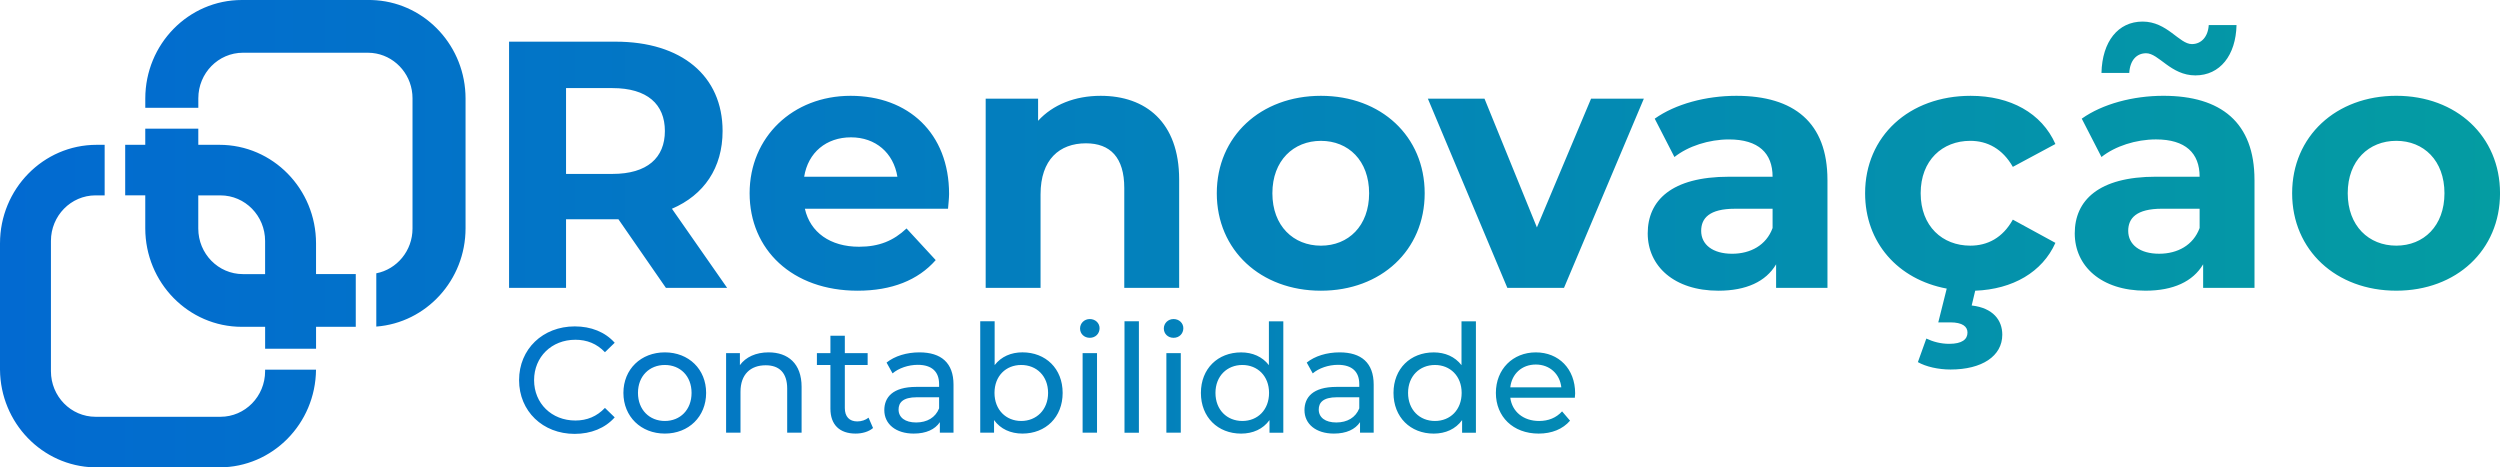 <svg xmlns="http://www.w3.org/2000/svg" xmlns:xlink="http://www.w3.org/1999/xlink" id="Camada_2" data-name="Camada 2" viewBox="0 0 1165.77 217.93"><defs><style>      .cls-1 {        fill: url(#Nova_amostra_de_gradiente_1);      }    </style><linearGradient id="Nova_amostra_de_gradiente_1" data-name="Nova amostra de gradiente 1" x1="0" y1="108.96" x2="1165.77" y2="108.96" gradientUnits="userSpaceOnUse"><stop offset="0" stop-color="#009bc8"></stop><stop offset="0" stop-color="#026ad1"></stop><stop offset="1" stop-color="#049ca2"></stop></linearGradient></defs><g id="Camada_8" data-name="Camada 8"><path class="cls-1" d="m310.53,134.25l-22.14-31.99h-24.44v31.99h-26.57V19.43h49.7c30.67,0,49.87,15.91,49.87,41.66,0,17.22-8.69,29.85-23.62,36.25l25.75,36.91h-28.54Zm-24.93-93.17h-21.65v40.02h21.65c16.24,0,24.44-7.54,24.44-20.01s-8.2-20.01-24.44-20.01Zm156.48,56.26h-66.76c2.46,10.99,11.81,17.72,25.26,17.72,9.35,0,16.07-2.79,22.14-8.53l13.61,14.76c-8.2,9.35-20.5,14.27-36.42,14.27-30.51,0-50.36-19.19-50.36-45.44s20.18-45.44,47.08-45.44,45.93,17.39,45.93,45.76c0,1.97-.33,4.76-.49,6.89Zm-67.09-14.93h43.47c-1.8-11.15-10.17-18.37-21.65-18.37s-20.01,7.05-21.82,18.37Zm174.86,1.31v50.52h-25.59v-46.58c0-14.27-6.56-20.83-17.88-20.83-12.3,0-21.16,7.54-21.16,23.78v43.63h-25.59V46h24.44v10.33c6.89-7.55,17.22-11.65,29.2-11.65,20.83,0,36.58,12.14,36.58,39.04Zm17.55,6.4c0-26.57,20.5-45.44,48.55-45.44s48.39,18.86,48.39,45.44-20.34,45.44-48.39,45.44-48.55-18.86-48.55-45.44Zm71.03,0c0-15.25-9.68-24.44-22.47-24.44s-22.64,9.19-22.64,24.44,9.84,24.44,22.64,24.44,22.47-9.19,22.47-24.44Zm128.11-44.12l-37.24,88.25h-26.41l-37.07-88.25h26.41l24.44,60.04,25.26-60.04h24.6Zm85.62,37.89v50.36h-23.95v-10.99c-4.76,8.04-13.94,12.3-26.9,12.3-20.67,0-32.97-11.48-32.97-26.74s10.99-26.41,37.89-26.41h20.34c0-10.99-6.56-17.39-20.34-17.39-9.35,0-19.03,3.12-25.43,8.2l-9.19-17.88c9.68-6.89,23.95-10.66,38.06-10.66,26.9,0,42.48,12.47,42.48,39.2Zm-25.59,22.47v-9.02h-17.55c-11.97,0-15.75,4.43-15.75,10.33,0,6.4,5.41,10.66,14.43,10.66,8.53,0,15.91-3.94,18.86-11.97Zm112.03-3.94l19.85,10.83c-6.07,13.61-19.85,21.65-37.4,22.31l-1.64,6.89c10.01,1.15,14.27,6.89,14.27,13.62,0,10.01-9.51,16.24-24.11,16.24-5.74,0-11.48-1.31-15.25-3.45l3.94-10.99c3.12,1.48,6.72,2.46,10.66,2.46,6.07,0,8.53-2.13,8.53-5.25,0-2.79-2.3-4.76-8.04-4.76h-5.58l3.94-15.75c-22.8-4.26-38.06-21.49-38.06-44.45,0-26.57,20.5-45.44,49.21-45.44,18.54,0,33.13,8.04,39.53,22.47l-19.85,10.66c-4.76-8.37-11.81-12.14-19.85-12.14-12.96,0-23.13,9.02-23.13,24.44s10.17,24.44,23.13,24.44c8.04,0,15.09-3.61,19.85-12.14Zm112.69-18.54v50.36h-23.95v-10.99c-4.76,8.04-13.94,12.3-26.9,12.3-20.67,0-32.97-11.48-32.97-26.74s10.99-26.41,37.89-26.41h20.34c0-10.99-6.56-17.39-20.34-17.39-9.35,0-19.03,3.12-25.43,8.2l-9.19-17.88c9.68-6.89,23.95-10.66,38.06-10.66,26.9,0,42.48,12.47,42.48,39.2Zm-58.4-49.87h-12.96c.33-14.6,7.71-23.95,19.19-23.95s17.06,10.5,22.96,10.5c4.43,0,7.55-3.45,7.87-8.86h12.96c-.33,14.11-7.71,23.46-19.19,23.46s-17.06-10.33-22.96-10.33c-4.43,0-7.54,3.28-7.87,9.19Zm32.81,72.34v-9.02h-17.55c-11.97,0-15.75,4.43-15.75,10.33,0,6.4,5.41,10.66,14.43,10.66,8.53,0,15.91-3.94,18.86-11.97Zm43.14-16.24c0-26.57,20.5-45.44,48.55-45.44s48.39,18.86,48.39,45.44-20.34,45.44-48.39,45.44-48.55-18.86-48.55-45.44Zm71.03,0c0-15.25-9.68-24.44-22.47-24.44s-22.64,9.19-22.64,24.44,9.84,24.44,22.64,24.44,22.47-9.19,22.47-24.44ZM242.05,177.26c0-14.49,11.06-25.06,25.97-25.06,7.56,0,14.14,2.59,18.62,7.63l-4.55,4.41c-3.78-3.99-8.4-5.81-13.79-5.81-11.06,0-19.25,7.98-19.25,18.83s8.19,18.83,19.25,18.83c5.39,0,10.01-1.89,13.79-5.88l4.55,4.41c-4.48,5.04-11.06,7.7-18.69,7.7-14.84,0-25.9-10.57-25.9-25.06Zm48.65,5.95c0-11.06,8.19-18.9,19.32-18.9s19.25,7.84,19.25,18.9-8.12,18.97-19.25,18.97-19.32-7.91-19.32-18.97Zm31.78,0c0-7.91-5.32-13.02-12.46-13.02s-12.53,5.11-12.53,13.02,5.39,13.09,12.53,13.09,12.46-5.18,12.46-13.09Zm51.31-2.8v21.35h-6.72v-20.58c0-7.28-3.64-10.85-10.01-10.85-7.14,0-11.76,4.27-11.76,12.32v19.11h-6.72v-37.1h6.44v5.6c2.73-3.78,7.49-5.95,13.37-5.95,9.03,0,15.4,5.18,15.4,16.1Zm33.32,19.18c-2.03,1.75-5.11,2.59-8.12,2.59-7.49,0-11.76-4.13-11.76-11.62v-20.37h-6.3v-5.53h6.3v-8.12h6.72v8.12h10.64v5.53h-10.64v20.09c0,3.99,2.1,6.23,5.81,6.23,1.96,0,3.85-.63,5.25-1.75l2.1,4.83Zm37.52-20.23v22.4h-6.37v-4.9c-2.24,3.36-6.37,5.32-12.18,5.32-8.4,0-13.72-4.48-13.72-10.92,0-5.95,3.85-10.85,14.91-10.85h10.64v-1.33c0-5.67-3.29-8.96-9.94-8.96-4.41,0-8.89,1.54-11.76,3.99l-2.8-5.04c3.85-3.08,9.38-4.76,15.33-4.76,10.15,0,15.89,4.9,15.89,15.05Zm-6.72,11.06v-5.18h-10.36c-6.65,0-8.54,2.59-8.54,5.74,0,3.71,3.08,6.02,8.19,6.02s9.03-2.31,10.71-6.58Zm57.61-7.21c0,11.34-7.91,18.97-18.76,18.97-5.46,0-10.22-2.1-13.23-6.3v5.88h-6.44v-51.95h6.72v20.44c3.08-3.99,7.7-5.95,12.95-5.95,10.85,0,18.76,7.56,18.76,18.9Zm-6.79,0c0-7.91-5.39-13.02-12.53-13.02s-12.46,5.11-12.46,13.02,5.39,13.09,12.46,13.09,12.53-5.18,12.53-13.09Zm14.91-30.03c0-2.45,1.96-4.41,4.55-4.41s4.55,1.89,4.55,4.27c0,2.52-1.89,4.48-4.55,4.48s-4.55-1.89-4.55-4.34Zm1.19,11.48h6.72v37.1h-6.72v-37.1Zm19.53-14.84h6.72v51.95h-6.72v-51.95Zm18.34,3.36c0-2.45,1.96-4.41,4.55-4.41s4.55,1.89,4.55,4.27c0,2.52-1.89,4.48-4.55,4.48s-4.55-1.89-4.55-4.34Zm1.19,11.48h6.72v37.1h-6.72v-37.1Zm54.53-14.84v51.95h-6.44v-5.88c-3.01,4.2-7.77,6.3-13.23,6.3-10.85,0-18.76-7.63-18.76-18.97s7.91-18.9,18.76-18.9c5.25,0,9.87,1.96,12.95,5.95v-20.44h6.72Zm-6.65,33.39c0-7.91-5.39-13.02-12.46-13.02s-12.53,5.11-12.53,13.02,5.39,13.09,12.53,13.09,12.46-5.18,12.46-13.09Zm48.79-3.85v22.4h-6.37v-4.9c-2.24,3.36-6.37,5.32-12.18,5.32-8.4,0-13.72-4.48-13.72-10.92,0-5.95,3.85-10.85,14.91-10.85h10.64v-1.33c0-5.67-3.29-8.96-9.94-8.96-4.41,0-8.89,1.54-11.76,3.99l-2.8-5.04c3.85-3.08,9.38-4.76,15.33-4.76,10.15,0,15.89,4.9,15.89,15.05Zm-6.72,11.06v-5.18h-10.36c-6.65,0-8.54,2.59-8.54,5.74,0,3.71,3.08,6.02,8.19,6.02s9.03-2.31,10.71-6.58Zm54.39-40.6v51.95h-6.44v-5.88c-3.01,4.2-7.77,6.3-13.23,6.3-10.85,0-18.76-7.63-18.76-18.97s7.91-18.9,18.76-18.9c5.25,0,9.87,1.96,12.95,5.95v-20.44h6.72Zm-6.65,33.39c0-7.91-5.39-13.02-12.46-13.02s-12.53,5.11-12.53,13.02,5.39,13.09,12.53,13.09,12.46-5.18,12.46-13.09Zm52.78,2.24h-30.1c.84,6.51,6.09,10.85,13.44,10.85,4.34,0,7.98-1.47,10.71-4.48l3.71,4.34c-3.36,3.92-8.47,6.02-14.63,6.02-11.97,0-19.95-7.91-19.95-18.97s7.91-18.9,18.62-18.9,18.34,7.7,18.34,19.11c0,.56-.07,1.4-.14,2.03Zm-30.1-4.83h23.8c-.7-6.23-5.39-10.64-11.9-10.64s-11.2,4.34-11.9,10.64ZM147.37,127.82v-14.33c0-25.38-20.16-45.96-45.03-45.96h-9.87v-7.52h-24.73v7.52h-9.36v23.57h9.36v15.33c0,25.39,20.16,45.97,45.03,45.97h10.86v10.23h23.75v-10.23h18.52v-24.59h-18.52Zm-23.75,0h-10.34c-11.5,0-20.82-9.51-20.82-21.25v-15.46h10.34c11.5,0,20.82,9.51,20.82,21.25v15.46ZM175.45.13v-.02m0,.02c-.32-.03-.64-.05-.96-.06-.32-.02-.64-.03-.96-.05h-.12c-.32-.01-.65-.02-.97-.02h-59.66c-24.87,0-45.03,20.58-45.03,45.96v4.31h24.73v-4.44c0-11.73,9.32-21.24,20.82-21.24h58.23c1.35,0,2.67.13,3.94.38,9.62,1.88,16.89,10.51,16.89,20.86v60.75c0,10.36-7.27,18.99-16.89,20.87v24.84c23.27-1.78,41.62-21.62,41.62-45.84v-60.49c0-24.2-18.34-44.05-41.62-45.83Zm-51.83,172.26v.71c0,11.74-9.32,21.25-20.82,21.25h-58.23c-11.5,0-20.82-9.51-20.82-21.25v-60.75c0-11.74,9.32-21.25,20.82-21.25h4.23v-23.57h-3.77C20.16,67.54,0,88.12,0,113.5v58.9c.22,24.79,19.67,44.89,43.87,45.53.38,0,.78,0,1.16,0h57.3c24.73,0,44.81-20.35,45.03-45.54h-23.75Z"></path></g></svg>